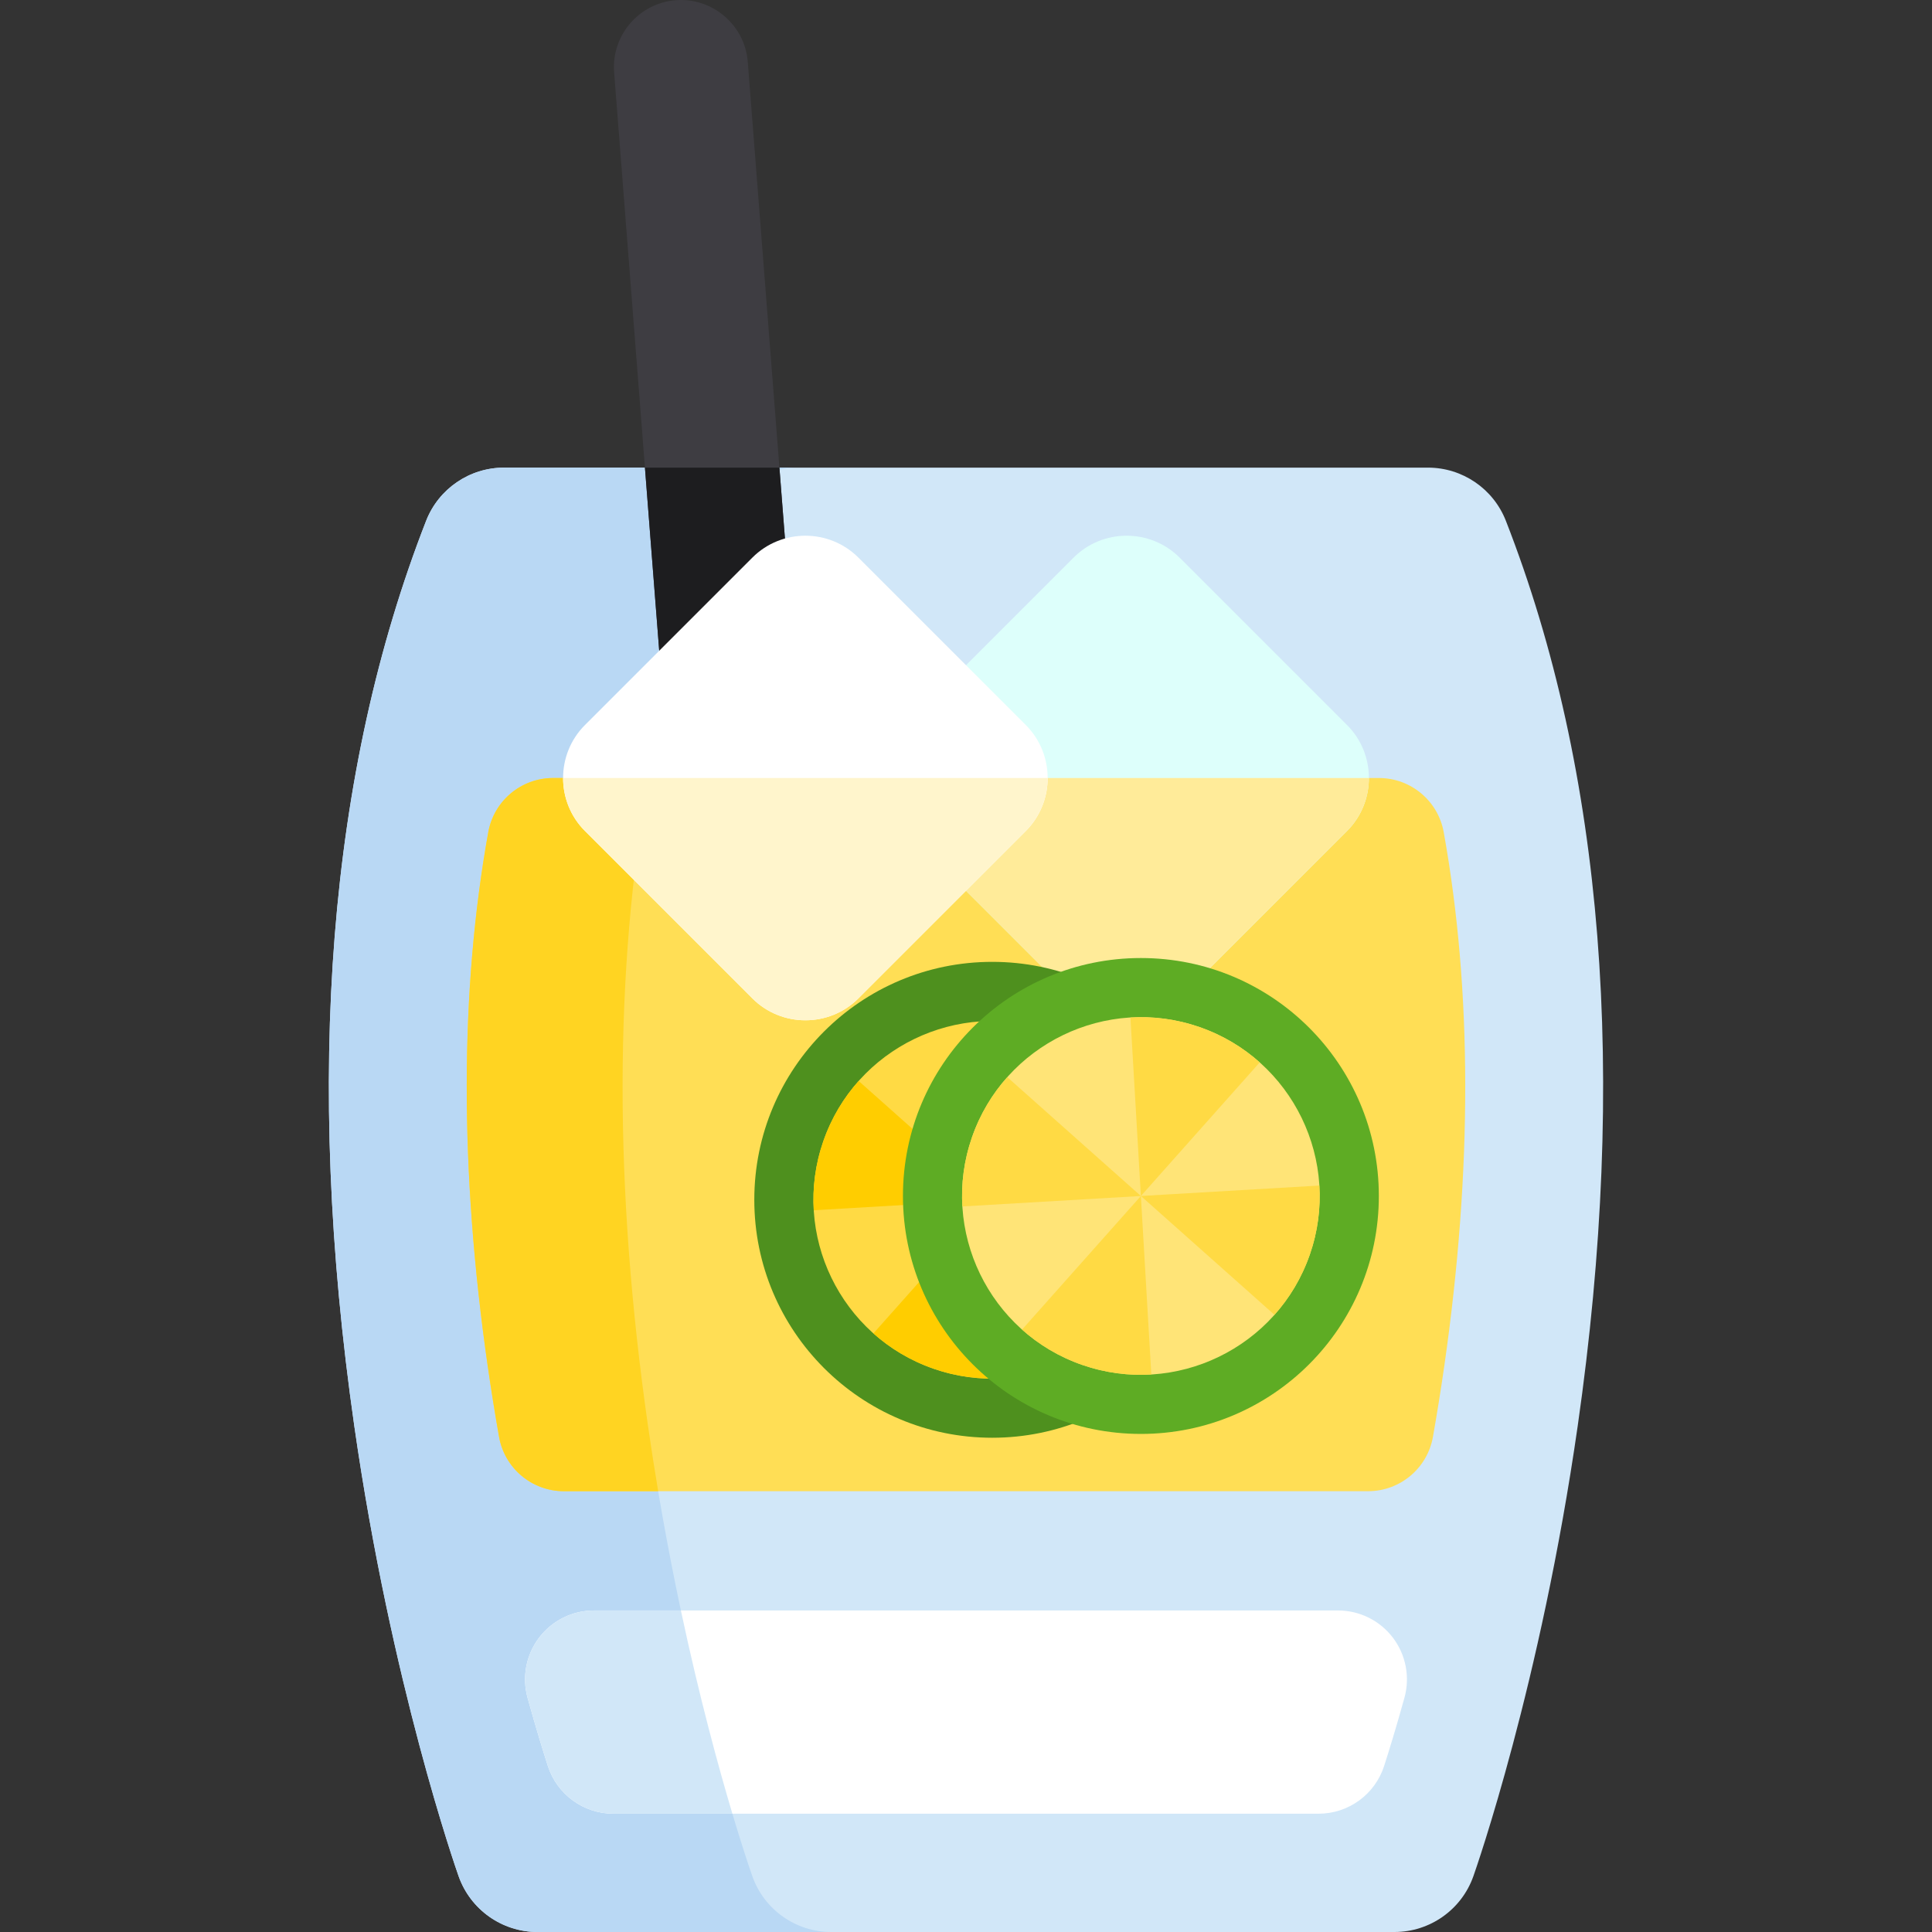 <svg enable-background="new 0 0 512.001 512.001" viewBox="0 0 512.001 512.001" xmlns="http://www.w3.org/2000/svg"><rect x="0" y="0" width="512.001" height="512.001" fill="#333333" stroke="none"/><path d="m399.079 138.034c-3.322-8.508-11.52-14.107-20.652-14.107h-244.852c-9.132 0-17.331 5.6-20.652 14.107-25.927 66.402-32.33 147.102-19.031 239.858 9.806 68.392 26.925 117.28 27.649 119.328 3.132 8.859 11.507 14.781 20.903 14.781h227.113c9.396 0 17.772-5.922 20.903-14.781.724-2.048 17.843-50.935 27.649-119.328 13.3-92.756 6.896-173.456-19.03-239.858z" fill="#d1e7f8"/><path d="m199.378 497.22c-.724-2.048-17.843-50.935-27.649-119.328-13.299-92.755-6.896-173.455 19.031-239.858 3.322-8.508 11.52-14.107 20.652-14.107h-77.837c-9.132 0-17.331 5.6-20.652 14.107-25.928 66.402-32.33 147.102-19.031 239.858 9.806 68.392 26.925 117.28 27.649 119.328 3.132 8.859 11.507 14.781 20.903 14.781h77.837c-9.397-.001-17.772-5.923-20.903-14.781z" fill="#b9d8f4"/><path d="m369.131 434.001c-3.452-4.541-8.829-7.208-14.534-7.208h-197.194c-5.705 0-11.082 2.667-14.534 7.208-3.452 4.542-4.584 10.435-3.058 15.932 2.241 8.076 4.159 14.273 5.373 18.049 2.427 7.55 9.451 12.67 17.382 12.67h186.869c7.931 0 14.955-5.12 17.382-12.67 1.215-3.78 3.134-9.981 5.373-18.051 1.525-5.495.393-11.389-3.059-15.93z" fill="#fff"/><path d="m157.403 426.793c-5.705 0-11.082 2.667-14.534 7.208-3.452 4.542-4.584 10.435-3.058 15.932 2.241 8.076 4.159 14.273 5.373 18.049 2.427 7.55 9.451 12.67 17.382 12.67h31.526c-3.67-12.296-8.754-30.867-13.648-53.86h-23.041z" fill="#d1e7f8"/><path d="m207.746 367.785c-9.564 0-18.271-5.204-19.09-16.329l-25.907-332.312c-.76-9.74 6.589-18.332 16.329-19.09 9.74-.76 18.331 6.589 19.09 16.329l25.907 332.312c.759 9.74-6.588 18.33-16.329 19.09z" fill="#3e3d42"/><path d="m188.656 351.456c.819 11.125 9.526 16.329 19.09 16.329 9.74-.76 17.088-9.35 16.329-19.09l-17.523-224.768h-35.634z" fill="#1d1d1f"/><path d="m382.605 220.545c-1.496-8.315-8.732-14.365-17.181-14.365h-218.848c-8.449 0-15.685 6.05-17.181 14.365-7.544 41.932-7.604 89.465-.173 141.279.889 6.204 1.907 12.572 3.025 18.929 1.468 8.347 8.719 14.432 17.194 14.432h213.12c8.474 0 15.725-6.087 17.194-14.433 1.117-6.35 2.135-12.717 3.025-18.927 7.428-51.815 7.37-99.349-.175-141.28z" fill="#ffde55"/><path d="m146.576 206.179c-8.449 0-15.685 6.05-17.181 14.365-7.544 41.932-7.604 89.465-.173 141.28.889 6.204 1.907 12.572 3.025 18.929 1.468 8.347 8.719 14.432 17.194 14.432h24.984c-.942-5.608-1.847-11.376-2.696-17.294-9.039-63.044-8.966-120.512.142-171.712z" fill="#ffd422"/><path d="m284.529 264.595-44.379-44.378c-7.721-7.721-7.721-20.356 0-28.076l44.379-44.379c7.721-7.721 20.356-7.721 28.076 0l44.379 44.378c7.721 7.721 7.721 20.356 0 28.076l-44.379 44.379c-7.72 7.721-20.355 7.721-28.076 0z" fill="#ddfffb"/><path d="m234.361 206.179c0 5.089 1.93 10.177 5.791 14.038l44.379 44.378c7.721 7.721 20.356 7.721 28.076 0l44.379-44.379c3.861-3.861 5.791-8.949 5.791-14.038h-128.416z" fill="#ffeb99"/><path d="m199.395 264.595-44.379-44.378c-7.721-7.721-7.721-20.356 0-28.076l44.379-44.379c7.721-7.721 20.356-7.721 28.076 0l44.379 44.378c7.721 7.721 7.721 20.356 0 28.076l-44.379 44.379c-7.721 7.721-20.355 7.721-28.076 0z" fill="#fff"/><path d="m149.226 206.179c0 5.089 1.93 10.177 5.791 14.038l44.379 44.378c7.721 7.721 20.356 7.721 28.076 0l44.379-44.379c3.861-3.861 5.791-8.949 5.791-14.038h-128.416z" fill="#fff5cc"/><circle cx="262.957" cy="317.96" fill="#4e901e" r="63.059"/><path d="m247.409 362.73c-24.683-8.573-37.792-35.631-29.217-60.315 8.573-24.683 35.631-37.792 60.314-29.217s37.792 35.631 29.218 60.314c-8.573 24.684-35.63 37.791-60.315 29.218z" fill="#ffda44"/><path d="m262.958 317.963 31.492-35.404c-4.517-4.029-9.878-7.256-15.944-9.362-6.065-2.106-12.272-2.897-18.315-2.536z" fill="#ffcd00"/><path d="m247.409 362.73c6.065 2.106 12.272 2.897 18.315 2.536l-2.766-47.302-31.492 35.404c4.517 4.028 9.879 7.255 15.943 9.362z" fill="#ffcd00"/><path d="m262.958 317.963-35.404-31.492c-4.029 4.517-7.256 9.878-9.362 15.944-2.107 6.065-2.897 12.272-2.536 18.315z" fill="#ffcd00"/><path d="m307.725 333.511c2.106-6.065 2.897-12.272 2.536-18.315l-47.302 2.766 35.404 31.492c4.028-4.516 7.255-9.877 9.362-15.943z" fill="#ffcd00"/><circle cx="302.35" cy="316.947" fill="#5eac24" r="63.059"/><path d="m286.797 361.717c-24.683-8.573-37.792-35.631-29.217-60.315 8.573-24.683 35.631-37.792 60.314-29.217 24.683 8.573 37.792 35.631 29.218 60.314-8.573 24.684-35.631 37.791-60.315 29.218z" fill="#ffe477"/><g fill="#ffda44"><path d="m302.346 316.95 31.492-35.404c-4.517-4.029-9.878-7.256-15.944-9.362s-12.272-2.897-18.315-2.536z"/><path d="m286.797 361.717c6.065 2.107 12.272 2.898 18.315 2.536l-2.766-47.302-31.492 35.404c4.517 4.028 9.878 7.256 15.943 9.362z"/><path d="m302.346 316.951-35.404-31.492c-4.029 4.517-7.256 9.878-9.362 15.944-2.107 6.065-2.897 12.272-2.536 18.315z"/><path d="m347.112 332.499c2.107-6.065 2.898-12.272 2.536-18.315l-47.302 2.766 35.404 31.492c4.028-4.517 7.255-9.879 9.362-15.943z"/></g></svg>